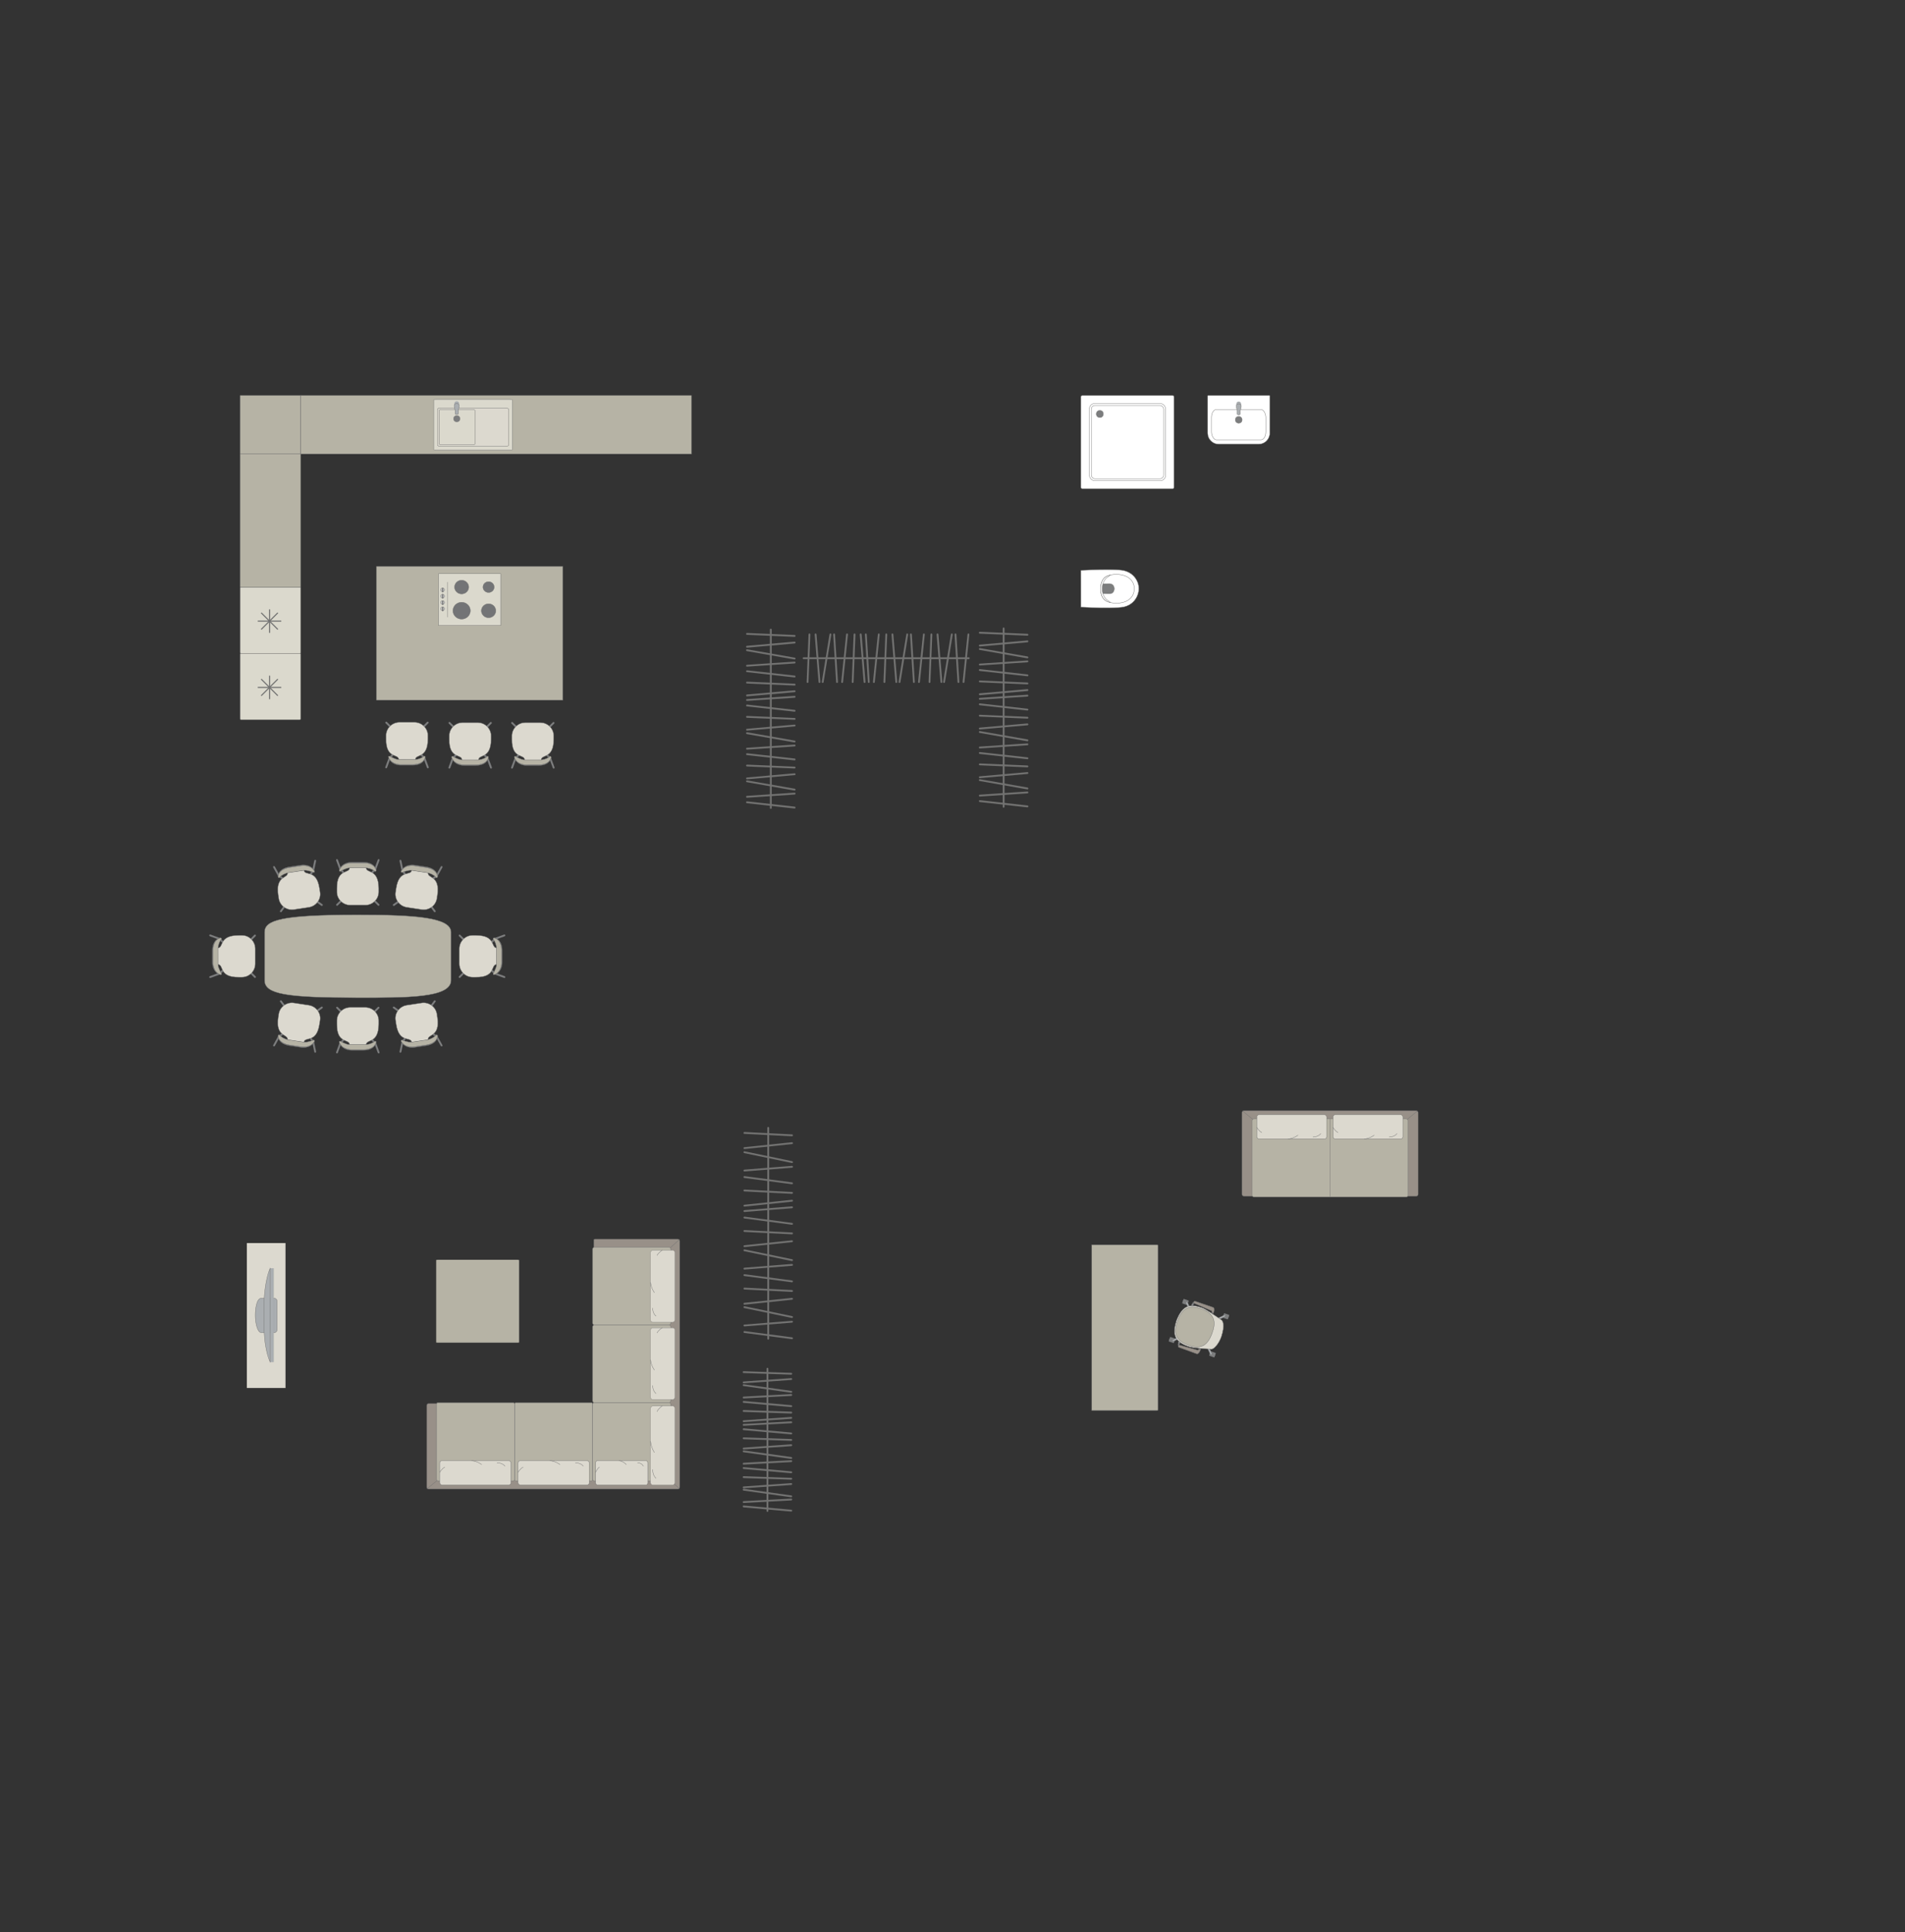 <?xml version="1.0" encoding="UTF-8"?>
<!DOCTYPE svg PUBLIC "-//W3C//DTD SVG 1.1//EN" "http://www.w3.org/Graphics/SVG/1.1/DTD/svg11.dtd">
<!-- Creator: CorelDRAW -->
<svg xmlns="http://www.w3.org/2000/svg" xml:space="preserve" width="183.895mm" height="186.486mm" version="1.1" style="shape-rendering:geometricPrecision; text-rendering:geometricPrecision; image-rendering:optimizeQuality; fill-rule:evenodd; clip-rule:evenodd"
viewBox="0 0 15837.88 16061.04"
 xmlns:xlink="http://www.w3.org/1999/xlink"
 xmlns:xodm="http://www.corel.com/coreldraw/odm/2003">
 <rect x="0" y="0" width="15837.88" height="16061.04" fill="#333333" stroke="none"/>
 <defs>
  <style type="text/css">
   <![CDATA[
    .str4 {stroke:#727271;stroke-width:9.11;stroke-miterlimit:22.926}
    .str2 {stroke:#727271;stroke-width:3.03;stroke-miterlimit:22.926}
    .str0 {stroke:#727271;stroke-width:3.03;stroke-linejoin:round;stroke-miterlimit:22.926}
    .str3 {stroke:#727271;stroke-width:3.03;stroke-linecap:round;stroke-miterlimit:22.926}
    .str1 {stroke:#727271;stroke-width:3.03;stroke-linecap:round;stroke-linejoin:round;stroke-miterlimit:22.926}
    .str5 {stroke:#727271;stroke-width:15.18;stroke-linecap:round;stroke-linejoin:round;stroke-miterlimit:22.926}
    .fil4 {fill:none}
    .fil2 {fill:#DCD9CF}
    .fil9 {fill:#C8C8C8}
    .fil0 {fill:#B6B3A5}
    .fil5 {fill:#AAAEB1}
    .fil3 {fill:#989088}
    .fil1 {fill:#7C7D7E}
    .fil8 {fill:#737476}
    .fil7 {fill:#DBD9CD}
    .fil6 {fill:white}
   ]]>
  </style>
 </defs>
 <g id="мебель">
  <g id="_2666020717152">
   <path class="fil0 str0" d="M2972.38 7604.31l0 0c480.73,0 777.55,21.42 777.55,144.63l0 399.74c0,148.06 -368.79,144.63 -774.29,144.63l0 0c-592.46,0 -775.95,-28.09 -775.95,-144.63l0 -399.74c0,-101.39 139.99,-144.63 772.69,-144.63z"/>
   <g>
    <rect class="fil1 str1" transform="matrix(-0.101 -0.1 -0.101 0.1 2858.68 7476.24)" width="106.34" height="558.28" rx="53.17" ry="53.17"/>
    <rect class="fil1 str1" transform="matrix(0.101 -0.1 0.101 0.1 3090.55 7476.24)" width="106.34" height="558.28" rx="53.17" ry="53.17"/>
    <rect class="fil1 str1" transform="matrix(-0.101 -0.1 -0.101 0.1 3126.79 7230.68)" width="106.34" height="558.28" rx="53.17" ry="53.17"/>
    <rect class="fil1 str1" transform="matrix(0.101 -0.1 0.101 0.1 2822 7230.68)" width="106.34" height="558.28" rx="53.17" ry="53.17"/>
    <rect class="fil1 str1" transform="matrix(-0.134 -0.048 -0.061 0.166 3157.77 7144.25)" width="106.34" height="558.28" rx="53.17" ry="53.17"/>
    <rect class="fil1 str1" transform="matrix(0.134 -0.048 0.061 0.166 2791.84 7144.25)" width="106.34" height="558.28" rx="53.17" ry="53.17"/>
    <path class="fil2 str1" d="M2906.26 7212.03l138.17 -0.15c-1.74,51.77 102.69,4.32 103.92,171.92l0 30.01c0,60.44 -50.08,109.89 -111.29,109.89l-124.85 0c-61.22,0 -111.3,-49.44 -111.3,-109.89l0 -27.34c-2.46,-171.46 106.79,-120.32 105.35,-174.44z"/>
    <path class="fil1 str1" d="M2832.12 7241.38c0,0 45.62,-29.61 74.14,-29.65 28.52,-0.03 138.17,-0.16 138.17,-0.16 0,0 45.9,4.99 70.44,29.38 8.15,5.62 13.21,-2.62 10.89,-10.75 0,0 -9.45,-62.92 -105.55,-62.92 -96.11,0 -93.02,0 -93.02,0 0,0 -75.98,-5.04 -103.5,59.42 -8.55,21.26 8.42,14.69 8.42,14.69z"/>
    <path class="fil0 str1" d="M2832.12 7241.48c0,0 45.62,-27.38 74.14,-27.41 28.52,-0.03 138.17,-0.16 138.17,-0.16 0,0 45.9,4.61 70.44,27.16 8.15,5.2 13.21,-2.42 10.89,-9.94 0,0 -9.45,-58.19 -105.55,-58.19 -96.11,0 -93.02,0 -93.02,0 0,0 -75.98,-4.66 -103.5,54.95 -8.55,19.65 8.42,13.58 8.42,13.58z"/>
   </g>
   <rect class="fil1 str1" transform="matrix(-0.085 -0.114 -0.115 0.083 3336.34 7486.96)" width="106.34" height="558.28" rx="53.17" ry="53.17"/>
   <rect class="fil1 str1" transform="matrix(0.115 -0.083 0.085 0.114 3565.59 7521.76)" width="106.34" height="558.28" rx="53.17" ry="53.17"/>
   <rect class="fil1 str1" transform="matrix(-0.085 -0.114 -0.115 0.083 3638.27 7284.43)" width="106.34" height="558.28" rx="53.17" ry="53.17"/>
   <rect class="fil1 str1" transform="matrix(0.115 -0.083 0.085 0.114 3336.93 7238.69)" width="106.34" height="558.28" rx="53.17" ry="53.17"/>
   <rect class="fil1 str1" transform="matrix(-0.125 -0.068 -0.086 0.155 3681.87 7203.63)" width="106.34" height="558.28" rx="53.17" ry="53.17"/>
   <rect class="fil1 str1" transform="matrix(0.14 -0.028 0.036 0.174 3320.08 7148.71)" width="106.34" height="558.28" rx="53.17" ry="53.17"/>
   <path class="fil2 str1" d="M3423.04 7232.88l136.62 20.59c-9.48,50.93 100.87,19.69 76.94,185.57l-4.5 29.67c-9.07,59.75 -66.01,101.12 -126.53,91.93l-123.43 -18.73c-60.52,-9.19 -102.62,-65.59 -93.54,-125.35l4.1 -27.04c23.3,-169.88 123.64,-102.93 130.34,-156.64z"/>
   <path class="fil1 str1" d="M3345.32 7250.77c0,0 49.56,-22.43 77.76,-18.18 28.21,4.25 136.63,20.57 136.63,20.57 0,0 44.63,11.82 65.23,39.62 7.21,6.79 13.45,-0.6 12.38,-8.98 0,0 0.1,-63.63 -94.91,-78.05 -95.01,-14.43 -91.96,-13.96 -91.96,-13.96 0,0 -74.36,-16.39 -111.24,43.21 -11.64,19.73 6.11,15.79 6.11,15.79z"/>
   <path class="fil0 str1" d="M3345.31 7250.88c0,0 49.21,-20.22 77.42,-15.98 28.21,4.25 136.63,20.58 136.63,20.58 0,0 44.69,11.45 65.57,37.43 7.27,6.37 13.42,-0.4 12.25,-8.19 0,0 -0.6,-58.94 -95.62,-73.36 -95.01,-14.43 -91.96,-13.96 -91.96,-13.96 0,0 -74.42,-16.02 -110.57,38.78 -11.41,18.15 6.29,14.69 6.29,14.69z"/>
   <rect class="fil1 str1" transform="matrix(0.085 -0.114 0.115 0.083 2613.28 7486.96)" width="106.34" height="558.28" rx="53.17" ry="53.17"/>
   <rect class="fil1 str1" transform="matrix(-0.115 -0.083 -0.085 0.114 2384.03 7521.76)" width="106.34" height="558.28" rx="53.17" ry="53.17"/>
   <rect class="fil1 str1" transform="matrix(0.085 -0.114 0.115 0.083 2311.35 7284.43)" width="106.34" height="558.28" rx="53.17" ry="53.17"/>
   <rect class="fil1 str1" transform="matrix(-0.115 -0.083 -0.085 0.114 2612.68 7238.69)" width="106.34" height="558.28" rx="53.17" ry="53.17"/>
   <rect class="fil1 str1" transform="matrix(0.125 -0.068 0.086 0.155 2267.74 7203.63)" width="106.34" height="558.28" rx="53.17" ry="53.17"/>
   <rect class="fil1 str1" transform="matrix(-0.14 -0.028 -0.036 0.174 2629.53 7148.71)" width="106.34" height="558.28" rx="53.17" ry="53.17"/>
   <path class="fil2 str1" d="M2526.57 7232.88l-136.62 20.59c9.48,50.93 -100.87,19.69 -76.94,185.57l4.5 29.67c9.07,59.75 66.01,101.12 126.53,91.93l123.43 -18.73c60.52,-9.19 102.62,-65.59 93.54,-125.35l-4.1 -27.04c-23.3,-169.88 -123.64,-102.93 -130.34,-156.64z"/>
   <path class="fil1 str1" d="M2604.29 7250.77c0,0 -49.56,-22.43 -77.76,-18.18 -28.21,4.25 -136.63,20.57 -136.63,20.57 0,0 -44.63,11.82 -65.23,39.62 -7.21,6.79 -13.45,-0.6 -12.38,-8.98 0,0 -0.1,-63.63 94.91,-78.05 95.01,-14.43 91.96,-13.96 91.96,-13.96 0,0 74.36,-16.39 111.24,43.21 11.64,19.73 -6.11,15.79 -6.11,15.79z"/>
   <path class="fil0 str1" d="M2604.3 7250.88c0,0 -49.21,-20.22 -77.42,-15.98 -28.21,4.25 -136.63,20.58 -136.63,20.58 0,0 -44.69,11.45 -65.57,37.43 -7.27,6.37 -13.42,-0.4 -12.25,-8.19 0,0 0.6,-58.94 95.62,-73.36 95.01,-14.43 91.96,-13.96 91.96,-13.96 0,0 74.42,-16.02 110.57,38.78 11.41,18.15 -6.29,14.69 -6.29,14.69z"/>
   <g>
    <rect class="fil1 str1" transform="matrix(-0.101 0.1 -0.101 -0.1 2858.68 8421.4)" width="106.34" height="558.28" rx="53.17" ry="53.17"/>
    <rect class="fil1 str1" transform="matrix(0.101 0.1 0.101 -0.1 3090.55 8421.4)" width="106.34" height="558.28" rx="53.17" ry="53.17"/>
    <rect class="fil1 str1" transform="matrix(-0.101 0.1 -0.101 -0.1 3126.79 8666.95)" width="106.34" height="558.28" rx="53.17" ry="53.17"/>
    <rect class="fil1 str1" transform="matrix(0.101 0.1 0.101 -0.1 2822 8666.95)" width="106.34" height="558.28" rx="53.17" ry="53.17"/>
    <rect class="fil1 str1" transform="matrix(-0.134 0.048 -0.061 -0.166 3157.77 8753.38)" width="106.34" height="558.28" rx="53.17" ry="53.17"/>
    <rect class="fil1 str1" transform="matrix(0.134 0.048 0.061 -0.166 2791.84 8753.38)" width="106.34" height="558.28" rx="53.17" ry="53.17"/>
    <path class="fil2 str1" d="M2906.26 8685.61l138.17 0.15c-1.74,-51.77 102.69,-4.32 103.92,-171.92l0 -30.01c0,-60.44 -50.08,-109.89 -111.29,-109.89l-124.85 0c-61.22,0 -111.3,49.44 -111.3,109.89l0 27.34c-2.46,171.46 106.79,120.32 105.35,174.44z"/>
    <path class="fil1 str1" d="M2832.12 8656.25c0,0 45.62,29.61 74.14,29.65 28.52,0.03 138.17,0.16 138.17,0.16 0,0 45.9,-4.99 70.44,-29.38 8.15,-5.62 13.21,2.62 10.89,10.75 0,0 -9.45,62.92 -105.55,62.92 -96.11,0 -93.02,0 -93.02,0 0,0 -75.98,5.04 -103.5,-59.42 -8.55,-21.26 8.42,-14.69 8.42,-14.69z"/>
    <path class="fil0 str1" d="M2832.12 8656.15c0,0 45.62,27.38 74.14,27.41 28.52,0.03 138.17,0.16 138.17,0.16 0,0 45.9,-4.61 70.44,-27.16 8.15,-5.2 13.21,2.42 10.89,9.94 0,0 -9.45,58.19 -105.55,58.19 -96.11,0 -93.02,0 -93.02,0 0,0 -75.98,4.66 -103.5,-54.95 -8.55,-19.65 8.42,-13.58 8.42,-13.58z"/>
    <rect class="fil1 str1" transform="matrix(-0.085 0.114 -0.115 -0.083 3336.34 8410.67)" width="106.34" height="558.28" rx="53.17" ry="53.17"/>
    <rect class="fil1 str1" transform="matrix(0.115 0.083 0.085 -0.114 3565.59 8375.87)" width="106.34" height="558.28" rx="53.17" ry="53.17"/>
    <rect class="fil1 str1" transform="matrix(-0.085 0.114 -0.115 -0.083 3638.27 8613.2)" width="106.34" height="558.28" rx="53.17" ry="53.17"/>
    <rect class="fil1 str1" transform="matrix(0.115 0.083 0.085 -0.114 3336.93 8658.94)" width="106.34" height="558.28" rx="53.17" ry="53.17"/>
    <rect class="fil1 str1" transform="matrix(-0.125 0.068 -0.086 -0.155 3681.87 8694)" width="106.34" height="558.28" rx="53.17" ry="53.17"/>
    <rect class="fil1 str1" transform="matrix(0.14 0.028 0.036 -0.174 3320.08 8748.92)" width="106.34" height="558.28" rx="53.17" ry="53.17"/>
    <path class="fil2 str1" d="M3423.04 8664.75l136.62 -20.59c-9.48,-50.93 100.87,-19.69 76.94,-185.57l-4.5 -29.67c-9.07,-59.75 -66.01,-101.12 -126.53,-91.93l-123.43 18.73c-60.52,9.19 -102.62,65.59 -93.54,125.35l4.1 27.04c23.3,169.88 123.64,102.93 130.34,156.64z"/>
    <path class="fil1 str1" d="M3345.32 8646.86c0,0 49.56,22.43 77.76,18.18 28.21,-4.25 136.63,-20.57 136.63,-20.57 0,0 44.63,-11.82 65.23,-39.62 7.21,-6.79 13.45,0.6 12.38,8.98 0,0 0.1,63.63 -94.91,78.05 -95.01,14.43 -91.96,13.96 -91.96,13.96 0,0 -74.36,16.39 -111.24,-43.21 -11.64,-19.73 6.11,-15.79 6.11,-15.79z"/>
    <path class="fil0 str1" d="M3345.31 8646.76c0,0 49.21,20.22 77.42,15.98 28.21,-4.25 136.63,-20.58 136.63,-20.58 0,0 44.69,-11.45 65.57,-37.43 7.27,-6.37 13.42,0.4 12.25,8.19 0,0 -0.6,58.94 -95.62,73.36 -95.01,14.43 -91.96,13.96 -91.96,13.96 0,0 -74.42,16.02 -110.57,-38.78 -11.41,-18.15 6.29,-14.69 6.29,-14.69z"/>
    <rect class="fil1 str1" transform="matrix(0.085 0.114 0.115 -0.083 2613.28 8410.67)" width="106.34" height="558.28" rx="53.17" ry="53.17"/>
    <rect class="fil1 str1" transform="matrix(-0.115 0.083 -0.085 -0.114 2384.03 8375.87)" width="106.34" height="558.28" rx="53.17" ry="53.17"/>
    <rect class="fil1 str1" transform="matrix(0.085 0.114 0.115 -0.083 2311.35 8613.2)" width="106.34" height="558.28" rx="53.17" ry="53.17"/>
    <rect class="fil1 str1" transform="matrix(-0.115 0.083 -0.085 -0.114 2612.68 8658.94)" width="106.34" height="558.28" rx="53.17" ry="53.17"/>
    <rect class="fil1 str1" transform="matrix(0.125 0.068 0.086 -0.155 2267.74 8694)" width="106.34" height="558.28" rx="53.17" ry="53.17"/>
    <rect class="fil1 str1" transform="matrix(-0.14 0.028 -0.036 -0.174 2629.53 8748.92)" width="106.34" height="558.28" rx="53.17" ry="53.17"/>
    <path class="fil2 str1" d="M2526.57 8664.75l-136.62 -20.59c9.48,-50.93 -100.87,-19.69 -76.94,-185.57l4.5 -29.67c9.07,-59.75 66.01,-101.12 126.53,-91.93l123.43 18.73c60.52,9.19 102.62,65.59 93.54,125.35l-4.1 27.04c-23.3,169.88 -123.64,102.93 -130.34,156.64z"/>
    <path class="fil1 str1" d="M2604.29 8646.86c0,0 -49.56,22.43 -77.76,18.18 -28.21,-4.25 -136.63,-20.57 -136.63,-20.57 0,0 -44.63,-11.82 -65.23,-39.62 -7.21,-6.79 -13.45,0.6 -12.38,8.98 0,0 -0.1,63.63 94.91,78.05 95.01,14.43 91.96,13.96 91.96,13.96 0,0 74.36,16.39 111.24,-43.21 11.64,-19.73 -6.11,-15.79 -6.11,-15.79z"/>
    <path class="fil0 str1" d="M2604.3 8646.76c0,0 -49.21,20.22 -77.42,15.98 -28.21,-4.25 -136.63,-20.58 -136.63,-20.58 0,0 -44.69,-11.45 -65.57,-37.43 -7.27,-6.37 -13.42,0.4 -12.25,8.19 0,0 0.6,58.94 95.62,73.36 95.01,14.43 91.96,13.96 91.96,13.96 0,0 74.42,16.02 110.57,-38.78 11.41,-18.15 -6.29,-14.69 -6.29,-14.69z"/>
   </g>
  </g>
  <g id="_2666020734624">
   <rect class="fil1 str1" transform="matrix(0.1 0.101 -0.1 0.101 3866.33 8064.78)" width="106.34" height="558.28" rx="53.17" ry="53.17"/>
   <rect class="fil1 str1" transform="matrix(0.1 -0.101 -0.1 -0.101 3866.33 7832.9)" width="106.34" height="558.28" rx="53.17" ry="53.17"/>
   <rect class="fil1 str1" transform="matrix(0.1 0.101 -0.1 0.101 4111.88 7796.66)" width="106.34" height="558.28" rx="53.17" ry="53.17"/>
   <rect class="fil1 str1" transform="matrix(0.1 -0.101 -0.1 -0.101 4111.88 8101.45)" width="106.34" height="558.28" rx="53.17" ry="53.17"/>
   <rect class="fil1 str1" transform="matrix(0.048 0.134 -0.166 0.061 4198.31 7765.68)" width="106.34" height="558.28" rx="53.17" ry="53.17"/>
   <rect class="fil1 str1" transform="matrix(0.048 -0.134 -0.166 -0.061 4198.31 8131.62)" width="106.34" height="558.28" rx="53.17" ry="53.17"/>
   <path class="fil2 str1" d="M4130.54 8017.19l0.15 -138.17c-51.77,1.74 -4.32,-102.69 -171.92,-103.92l-30.01 0c-60.44,0 -109.89,50.08 -109.89,111.29l0 124.85c0,61.22 49.44,111.3 109.89,111.3l27.34 0c171.46,2.46 120.32,-106.79 174.44,-105.35z"/>
   <path class="fil1 str1" d="M4101.19 8091.34c0,0 29.61,-45.62 29.65,-74.14 0.03,-28.52 0.16,-138.17 0.16,-138.17 0,0 -4.99,-45.9 -29.38,-70.44 -5.62,-8.15 2.62,-13.21 10.75,-10.89 0,0 62.92,9.45 62.92,105.55 0,96.11 0,93.02 0,93.02 0,0 5.04,75.98 -59.42,103.5 -21.26,8.55 -14.69,-8.42 -14.69,-8.42z"/>
   <path class="fil0 str1" d="M4101.08 8091.34c0,0 27.38,-45.62 27.41,-74.14 0.03,-28.52 0.16,-138.17 0.16,-138.17 0,0 -4.61,-45.9 -27.16,-70.44 -5.2,-8.15 2.42,-13.21 9.94,-10.89 0,0 58.19,9.45 58.19,105.55 0,96.11 0,93.02 0,93.02 0,0 4.66,75.98 -54.95,103.5 -19.65,8.55 -13.58,-8.42 -13.58,-8.42z"/>
  </g>
  <g id="_2666020740480">
   <rect class="fil1 str1" transform="matrix(-0.1 0.101 0.1 0.101 2074.68 8064.78)" width="106.34" height="558.28" rx="53.17" ry="53.17"/>
   <rect class="fil1 str1" transform="matrix(-0.1 -0.101 0.1 -0.101 2074.68 7832.9)" width="106.34" height="558.28" rx="53.17" ry="53.17"/>
   <rect class="fil1 str1" transform="matrix(-0.1 0.101 0.1 0.101 1829.12 7796.66)" width="106.34" height="558.28" rx="53.17" ry="53.17"/>
   <rect class="fil1 str1" transform="matrix(-0.1 -0.101 0.1 -0.101 1829.12 8101.45)" width="106.34" height="558.28" rx="53.17" ry="53.17"/>
   <rect class="fil1 str1" transform="matrix(-0.048 0.134 0.166 0.061 1742.69 7765.68)" width="106.34" height="558.28" rx="53.17" ry="53.17"/>
   <rect class="fil1 str1" transform="matrix(-0.048 -0.134 0.166 -0.061 1742.69 8131.62)" width="106.34" height="558.28" rx="53.17" ry="53.17"/>
   <path class="fil2 str1" d="M1810.46 8017.19l-0.15 -138.17c51.77,1.74 4.32,-102.69 171.92,-103.92l30.01 0c60.44,0 109.89,50.08 109.89,111.29l0 124.85c0,61.22 -49.44,111.3 -109.89,111.3l-27.34 0c-171.46,2.46 -120.32,-106.79 -174.44,-105.35z"/>
   <path class="fil1 str1" d="M1839.82 8091.34c0,0 -29.61,-45.62 -29.65,-74.14 -0.03,-28.52 -0.16,-138.17 -0.16,-138.17 0,0 4.99,-45.9 29.38,-70.44 5.62,-8.15 -2.62,-13.21 -10.75,-10.89 0,0 -62.92,9.45 -62.92,105.55 0,96.11 0,93.02 0,93.02 0,0 -5.04,75.98 59.42,103.5 21.26,8.55 14.69,-8.42 14.69,-8.42z"/>
   <path class="fil0 str1" d="M1839.92 8091.34c0,0 -27.38,-45.62 -27.41,-74.14 -0.03,-28.52 -0.16,-138.17 -0.16,-138.17 0,0 4.61,-45.9 27.16,-70.44 5.2,-8.15 -2.42,-13.21 -9.94,-10.89 0,0 -58.19,9.45 -58.19,105.55 0,96.11 0,93.02 0,93.02 0,0 -4.66,75.98 54.95,103.5 19.65,8.55 13.58,-8.42 13.58,-8.42z"/>
  </g>
  <g id="_2666020741344">
   <path class="fil3 str2" d="M3563.05 12377.7l2072.89 0c8.22,0 14.94,-6.82 14.94,-14.94l0 -2047.13c0,-9.01 -5.9,-14.94 -14.94,-14.94l-691.31 0c-5.21,0.26 -7.94,5.14 -7.99,9.31l0.11 1359.23 -1373.69 -1.72c-8.15,0 -14.94,6.72 -14.94,14.94l0 680.31c0,8.22 6.72,14.94 14.94,14.94z"/>
   <rect class="fil0 str2" x="4278.36" y="11659.43" width="648.9" height="650.59" rx="8.94" ry="14.62"/>
   <line class="fil4 str2" x1="3551.38" y1="12374.27" x2="3634.83" y2= "12306.33" />
   <line class="fil4 str2" x1="5647.29" y1="12372.42" x2="5570.15" y2= "12306.3" />
   <g>
    <rect class="fil2 str3" x="4306.81" y="12141.33" width="592.71" height="203" rx="20.53" ry="18.76"/>
    <path class="fil4 str3" d="M4655.4 12173.57c0,0 -30.71,-25.5 -83.46,-32.24"/>
    <path class="fil4 str3" d="M4306.82 12238.87c0,0 18.29,-31.56 42.4,-43.37"/>
    <path class="fil4 str3" d="M4783.32 12158.54c0,0 45.96,0.51 65.56,28.48"/>
   </g>
   <path class="fil0 str2" d="M4941.83 11659.42l619.73 0c7.98,0 14.5,-6.52 14.5,-14.5l0 -616.92c0,-7.98 -6.52,-14.5 -14.5,-14.5l-619.9 0c-7.98,0 -14.5,6.52 -14.5,14.5l0 616.75c0,8.08 6.6,14.68 14.68,14.68z"/>
   <line class="fil4 str2" x1="5572.58" y1="10371.84" x2="5647.27" y2= "10305.24" />
   <path class="fil0 str2" d="M4941.65 11013.5l619.91 0c7.98,0 14.5,-6.52 14.5,-14.5l0 -616.92c0,-7.98 -6.52,-14.5 -14.5,-14.5l-619.9 0c-7.98,0 -14.5,6.52 -14.5,14.5l0 616.93c0,7.98 6.52,14.49 14.49,14.49z"/>
   <g>
    <rect class="fil2 str3" transform="matrix(-1.78927E-14 0.696 -0.63 -1.71718E-14 5611.52 10392.6)" width="860.12" height="322.43" rx="29.8" ry="29.8"/>
    <path class="fil4 str3" d="M5440.76 10744.57c0,0 -25.5,-31.01 -32.24,-84.27"/>
    <path class="fil4 str3" d="M5506.06 10392.62c0,0 -31.56,18.47 -43.37,42.8"/>
    <path class="fil4 str3" d="M5425.74 10873.72c0,0 0.51,46.4 28.48,66.19"/>
   </g>
   <rect class="fil0 str2" x="4927.27" y="11659.43" width="648.9" height="650.59" rx="8.94" ry="14.62"/>
   <g>
    <rect class="fil2 str3" transform="matrix(-1.78927E-14 0.694 -0.63 -1.71345E-14 5611.52 11037)" width="860.12" height="322.43" rx="29.8" ry="29.8"/>
    <path class="fil4 str3" d="M5440.76 11388.21c0,0 -25.5,-30.94 -32.24,-84.08"/>
    <path class="fil4 str3" d="M5506.06 11037.03c0,0 -31.56,18.43 -43.37,42.71"/>
    <path class="fil4 str3" d="M5425.74 11517.08c0,0 0.51,46.29 28.48,66.04"/>
   </g>
   <g>
    <rect class="fil2 str3" transform="matrix(-1.78927E-14 0.765 -0.63 -1.88733E-14 5611.52 11686.6)" width="860.12" height="322.43" rx="29.8" ry="29.8"/>
    <path class="fil4 str3" d="M5440.76 12073.41c0,0 -25.5,-34.08 -32.24,-92.62"/>
    <path class="fil4 str3" d="M5506.06 11686.59c0,0 -31.56,20.31 -43.37,47.05"/>
    <path class="fil4 str3" d="M5425.74 12215.36c0,0 0.51,50.99 28.48,72.74"/>
   </g>
   <g>
    <rect class="fil2 str3" x="4951.96" y="12141.33" width="433.78" height="203" rx="15.03" ry="18.76"/>
    <path class="fil4 str3" d="M5207.07 12173.57c0,0 -22.48,-25.5 -61.09,-32.24"/>
    <path class="fil4 str3" d="M4951.96 12238.87c0,0 13.39,-31.56 31.03,-43.37"/>
    <path class="fil4 str3" d="M5300.69 12158.54c0,0 33.63,0.51 47.97,28.48"/>
   </g>
   <rect class="fil0 str2" x="3629.46" y="11659.43" width="648.9" height="650.59" rx="8.94" ry="14.62"/>
   <g>
    <rect class="fil2 str3" x="3655.58" y="12141.33" width="592.71" height="203" rx="20.53" ry="18.76"/>
    <path class="fil4 str3" d="M4004.16 12173.57c0,0 -30.71,-25.5 -83.46,-32.24"/>
    <path class="fil4 str3" d="M3655.58 12238.87c0,0 18.29,-31.56 42.4,-43.37"/>
    <path class="fil4 str3" d="M4132.08 12158.54c0,0 45.96,0.51 65.56,28.48"/>
   </g>
  </g>
  <rect class="fil0 str0" transform="matrix(1.1491E-15 -0.135 -0.54 -4.44884E-14 4315.3 11161)" width="5104.3" height="1276.08" rx="21.65" ry="21.65"/>
  <g id="_2666020754736">
   <rect class="fil2 str2" transform="matrix(-6.2562E-15 -0.236 0.252 -6.6673E-15 2052.37 11537.4)" width="5104.3" height="1276.08"/>
   <g>
    <path class="fil5 str2" d="M2122.34 10934.98l0 0c0,-58.26 12.44,-143.15 49.55,-143.15l107.39 0c13.4,0 24.37,10.97 24.37,24.37l0 236.75c0,13.4 -10.96,24.37 -24.37,24.37l-106.05 0c-33.72,0 -50.88,-85.33 -50.88,-142.35z"/>
    <rect class="fil5 str2" transform="matrix(-3.7352E-15 -0.141 0.152 -4.02768E-15 2245.81 11322)" width="5525.88" height="193.69"/>
    <path class="fil5 str2" d="M2196.79 11075.45l0 -284.42c0,0 7.78,-155.59 49.01,-248.39l0 779.33c0,0 -43.12,-89.85 -49.01,-246.52z"/>
   </g>
  </g>
  <path class="fil0 str2" d="M9619.38 10347.08l-542.53 0 0 1377.99 542.53 0c4.76,0 8.65,-3.88 8.65,-8.65l0 -1360.7c0,-4.76 -3.88,-8.65 -8.65,-8.65z"/>
  <g id="_2666020758672">
   <rect class="fil1 str0" transform="matrix(0.02 -0.057 -0.057 -0.02 9758.47 11165)" width="653.23" height="748.18" rx="32.31" ry="32.31"/>
   <rect class="fil1 str0" transform="matrix(0.02 -0.057 -0.057 -0.02 9870.24 10848.8)" width="653.23" height="748.18" rx="32.31" ry="32.31"/>
   <rect class="fil1 str0" transform="matrix(0.02 -0.057 -0.057 -0.02 10095.4 11284.1)" width="653.23" height="748.18" rx="32.31" ry="32.31"/>
   <rect class="fil1 str0" transform="matrix(0.02 -0.057 -0.057 -0.02 10207.2 10967.9)" width="653.23" height="748.18" rx="32.31" ry="32.31"/>
   <rect class="fil1 str0" transform="matrix(0.017 -0.048 -0.049 -0.017 9762.59 11153.3)" width="292.44" height="873.51"/>
   <rect class="fil1 str0" transform="matrix(0.017 -0.048 -0.049 -0.017 9874.36 10837.1)" width="292.44" height="873.51"/>
   <rect class="fil1 str0" transform="matrix(0.017 -0.048 -0.049 -0.017 10211.3 10956.2)" width="292.44" height="873.51"/>
   <rect class="fil1 str0" transform="matrix(0.017 -0.048 -0.049 -0.017 10099.5 11272.4)" width="292.44" height="873.51"/>
   <path class="fil5 str2" d="M10072.03 11260.47l0 0c3.46,-1.64 4.65,-6.36 2.72,-10.48l-24.24 -51.7c-1.94,-4.13 -6.78,-5.95 -10.24,-4.3l0 0c-3.45,1.65 -5.07,6.55 -3.07,10.65l24.97 51.36c2,4.1 6.41,6.12 9.87,4.47z"/>
   <path class="fil5 str2" d="M10186.82 10935.73l0 0c1.65,3.46 -0.38,7.87 -4.47,9.86l-51.36 24.98c-4.1,2 -9.01,0.37 -10.66,-3.09l0 0c-1.65,-3.45 0.17,-8.29 4.31,-10.22l51.7 -24.25c4.13,-1.94 8.83,-0.74 10.48,2.72z"/>
   <path class="fil5 str2" d="M9862.63 10821.12l0 0c-3.46,1.65 -4.66,6.36 -2.72,10.49l24.24 51.7c1.93,4.13 6.77,5.95 10.23,4.3l0 0c3.46,-1.65 5.07,-6.55 3.08,-10.65l-24.98 -51.36c-1.99,-4.1 -6.4,-6.13 -9.86,-4.48z"/>
   <path class="fil5 str2" d="M9747.74 11146.14l0 0c-1.65,-3.46 0.37,-7.87 4.47,-9.86l51.35 -24.98c4.1,-2 9.01,-0.37 10.66,3.09l0 0c1.65,3.46 -0.17,8.29 -4.3,10.22l-51.7 24.25c-4.13,1.94 -8.84,0.74 -10.48,-2.72z"/>
   <path class="fil2 str2" d="M10155.04 11108.83l0 0c29.66,-92.2 12.52,-129.2 -0.59,-137.21 -41.88,-28.73 -119.55,-83.45 -156.1,-98.65 -109.55,-40.69 -168.86,-19.76 -217.15,103.71l0 0c-27.23,90.86 -37.36,172.4 103.72,217.15 31.8,10.67 123.6,18.13 186.49,20.99 24.65,0.95 65.72,-51.88 83.63,-105.98z"/>
   <path class="fil0 str2" d="M10078.3 11078.87l0 0c23.35,-66.06 39.5,-153.33 -90.82,-199.4l0 0c-94.28,-33.33 -156.3,-14.17 -196.77,100.3l0 0c-35.32,99.92 -18.68,163.55 89.92,201.94l0 0c91.24,32.25 154.98,17.91 197.66,-102.85z"/>
   <path class="fil3 str2" d="M9966.67 11213.23l14.76 5.22c0,0 -13.66,41.57 -32.55,34.9 -18.89,-6.67 -149.85,-54.68 -149.85,-54.68 -8.03,-3.04 -2.89,-20.27 6.29,-17.8l150.51 41.61c2.45,0.71 8.53,-1.02 10.83,-9.24z"/>
   <path class="fil1 str0" d="M9805.33 11180.86c0,0 -0.42,-10.77 5.69,-22.61l-9.54 -7.87c0,0 -11.86,20.66 -5.68,37.12l9.53 -6.64z"/>
   <path class="fil5 str2" d="M9807.98 11165.45c0,0 -6.97,-5.28 -11.68,-2.62 1.32,-4.46 3.15,-8.61 5.16,-12.42l9.56 7.85 -3.04 7.19z"/>
   <polygon class="fil1 str0" points="9971.69,11207.77 9969.42,11214.2 9979.64,11217.82 9982.85,11208.74 "/>
   <path class="fil3 str2" d="M10073.93 10909.69l14.76 5.21c0,0 15.51,-40.92 -3.38,-47.59 -18.89,-6.67 -150.93,-51.65 -150.93,-51.65 -8.15,-2.67 -14.98,13.95 -6.3,17.8l143.22 62.22c2.35,0.98 6,6.16 2.62,14z"/>
   <path class="fil1 str0" d="M9928.09 10833.46c0,0 -6.98,7.72 -9.66,20.76l-12.39 0.01c0,0 3.67,-23.01 18.82,-31.93l3.24 11.15z"/>
   <path class="fil5 str2" d="M9920.47 10847.12c0,0 -8.74,-0.28 -10.73,-5.31 -1.78,4.31 -2.87,8.16 -3.69,12.38l12.38 0.03 2.04 -7.11z"/>
   <polygon class="fil1 str0" points="10074.41,10917.09 10076.68,10910.66 10086.9,10914.27 10083.69,10923.35 "/>
  </g>
  <g id="_2666020764048">
   <rect class="fil3 str2" x="10325.86" y="9232.15" width="1464.12" height="711.39" rx="18.31" ry="14.95"/>
   <rect class="fil0 str2" x="10408.91" y="9299.84" width="1297.8" height="650.59" rx="17.89" ry="14.62"/>
   <line class="fil4 str2" x1="11057.81" y1="9299.84" x2="11057.81" y2= "9950.43" />
   <line class="fil4 str2" x1="10331.5" y1="9235.58" x2="10414.96" y2= "9303.52" />
   <line class="fil4 str2" x1="11784.01" y1="9235.6" x2="11700.69" y2= "9303.55" />
   <g>
    <rect class="fil2 str3" x="10448.98" y="9265.53" width="581.09" height="203" rx="20.13" ry="18.76"/>
    <path class="fil4 str3" d="M10790.73 9436.28c0,0 -30.11,25.5 -81.83,32.24"/>
    <path class="fil4 str3" d="M10448.99 9370.98c0,0 17.94,31.56 41.56,43.37"/>
    <path class="fil4 str3" d="M10916.14 9451.31c0,0 45.05,-0.51 64.27,-28.48"/>
   </g>
   <g>
    <rect class="fil2 str3" x="11082.5" y="9265.53" width="581.09" height="203" rx="20.13" ry="18.76"/>
    <path class="fil4 str3" d="M11424.25 9436.28c0,0 -30.12,25.5 -81.84,32.24"/>
    <path class="fil4 str3" d="M11082.5 9370.98c0,0 17.94,31.56 41.56,43.37"/>
    <path class="fil4 str3" d="M11549.66 9451.31c0,0 45.05,-0.51 64.27,-28.48"/>
   </g>
  </g>
  <g id="_2666020699680">
   <path class="fil6 str2" d="M9749.12 3287.37l-750.98 0c-6.63,0 -12.07,5.5 -12.07,12.23l0 750.67c0,6.73 5.43,12.22 12.07,12.22l750.98 0c6.65,0 12.07,-5.49 12.07,-12.22l0 -750.67c0,-6.73 -5.43,-12.23 -12.07,-12.23z"/>
   <rect class="fil6 str2" x="9056.93" y="3354.04" width="633.41" height="641.79" rx="43.91" ry="44.49"/>
   <rect class="fil6 str2" x="9073.03" y="3370.35" width="601.21" height="609.16" rx="29.69" ry="30.08"/>
   <ellipse class="fil1 str2" cx="9143.86" cy="3441.24" rx="29.16" ry="29.54"/>
  </g>
  <g id="_2666020701888">
   <path class="fil6 str2" d="M8986.34 5045.06l-0.53 -300.45c0,-2.59 1.88,-4.14 4.12,-4.23 108.45,-3.92 213.9,-8.89 312.86,-2.81 115.37,4.12 162.07,88.6 164.87,145.58 5.31,57.79 -35.14,163.01 -164.87,166.91 -103.34,7.19 -208.58,0.99 -312.86,-2.8 -1.4,-0.13 -3.57,-0.22 -3.59,-2.21z"/>
   <path class="fil6 str2" d="M9197.06 4995.97c-63.75,-34.44 -63.75,-167.59 0,-204.3 63.96,-32.39 226.82,-28.89 233.39,98.06 0,136.96 -170.88,140.74 -233.39,106.23z"/>
   <path class="fil1 str2" d="M9163.73 4893.83l0 -33.51c0.02,-4.7 3.88,-7.36 7.58,-7.37 19.78,-0.1 39.57,-0.21 59.35,-0.31 45.38,6.42 42.81,78.26 -0.37,82.42 -19.65,-0.11 -39.32,-0.23 -58.97,-0.34 -3.58,0.13 -7.47,-1.76 -7.57,-5.09l-0.02 -35.79z"/>
   <path class="fil6 str2" d="M9220.52 4998.09l11.21 10.55c-44.11,-8.9 -80.26,-36.55 -82.48,-114.63 3.95,-71.45 30.11,-103.68 81.49,-113.99l-11.62 10.48c-36.78,17.31 -56.05,60.91 -55.4,103.31 -0.71,40.12 16.75,85.6 56.79,104.27z"/>
  </g>
  <g id="_2666020700688">
   <path class="fil6 str2" d="M10464.61 3692.13l-332.57 0c-50.51,0 -91.83,-41.31 -91.83,-91.83l0 -310.01c0,-1.63 1.32,-2.95 2.95,-2.95l510.86 0c1.63,0 2.95,1.32 2.95,2.95l0 309.49c0,50.8 -41.56,92.35 -92.35,92.35z"/>
   <rect class="fil6 str2" x="10072.29" y="3404.05" width="451.48" height="252.05" rx="40.25" ry="64.57"/>
   <ellipse class="fil1 str2" cx="10298.59" cy="3489.74" rx="28.06" ry="27.92"/>
   <g>
    <circle class="fil5 str2" transform="matrix(1.80599E-15 0.08 0.08 -2.48551E-15 10298.6 3357.64)" r="248.76"/>
    <path class="fil5 str2" d="M10285.63 3417.7l0 22.25c0,4.46 4.79,8.1 10.64,8.1l4.62 0c5.86,0 10.64,-3.64 10.64,-8.1l0 -22.35c0,-14.31 24.06,-59.83 -10.64,-59.83l-4.62 0c-32.79,0 -10.64,45.52 -10.64,59.93z"/>
   </g>
  </g>
  <g id="_2666020705488">
   <rect class="fil7 str2" transform="matrix(2.56249E-14 -0.968 1 2.64845E-14 1996.13 5431.11)" width="569.69" height="504.17" rx="7.13" ry="7.13"/>
   <line class="fil4 str4" x1="2143.02" y1="5162.92" x2="2338.61" y2= "5162.92" />
   <line class="fil4 str4" x1="2240.82" y1="5065.12" x2="2240.82" y2= "5260.71" />
   <line class="fil4 str4" x1="2171.65" y1="5232.08" x2="2309.96" y2= "5093.77" />
   <line class="fil4 str4" x1="2171.65" y1="5093.76" x2="2309.96" y2= "5232.07" />
  </g>
  <g id="_2666020704960">
   <rect class="fil7 str2" transform="matrix(2.56249E-14 -0.968 1 2.64845E-14 1996.13 5982.3)" width="569.69" height="504.17" rx="7.13" ry="7.13"/>
   <line class="fil4 str4" x1="2143.02" y1="5714.11" x2="2338.61" y2= "5714.11" />
   <line class="fil4 str4" x1="2240.82" y1="5616.31" x2="2240.82" y2= "5811.91" />
   <line class="fil4 str4" x1="2171.65" y1="5783.27" x2="2309.96" y2= "5644.97" />
   <line class="fil4 str4" x1="2171.65" y1="5644.96" x2="2309.96" y2= "5783.26" />
  </g>
  <polygon class="fil0 str0" points="2500.13,4879.91 2500.13,3774.42 1995.96,3774.42 1995.96,4879.91 "/>
  <polygon class="fil0 str0" points="2500.13,3774.42 2500.13,3287.34 1995.96,3287.34 1995.96,3774.42 "/>
  <polygon class="fil0 str0" points="5748.92,3774.42 5748.92,3287.34 2500.13,3287.34 2500.13,3774.42 "/>
  <polygon class="fil0 str0" points="4679.08,5820.59 4679.08,4707.74 3129.53,4707.74 3129.53,5820.59 "/>
  <g id="_2666020708944">
   <rect class="fil7 str0" x="3645.93" y="4769" width="516.75" height="430.62"/>
   <ellipse class="fil8 str0" cx="4062.02" cy="5076.81" rx="59.78" ry="57.79"/>
   <ellipse class="fil8 str0" cx="4062.02" cy="4880.12" rx="46.43" ry="44.88"/>
   <ellipse class="fil8 str0" cx="3838" cy="4880.12" rx="58.75" ry="56.79"/>
   <ellipse class="fil8 str0" cx="3838" cy="5076.31" rx="72.31" ry="69.9"/>
   <ellipse class="fil9 str0" cx="3679.93" cy="4903.05" rx="15.61" ry="15.09"/>
   <path class="fil8 str2" d="M3682.73 4921.66l-5.62 0c-0.08,0 -0.14,-0.06 -0.14,-0.14l0 -30.91c0,-1.46 1.19,-2.64 2.64,-2.64l0.7 0c1.4,0 2.55,1.15 2.55,2.55l0 31c0,0.08 -0.06,0.14 -0.14,0.14z"/>
   <ellipse class="fil9 str0" cx="3679.93" cy="4955.41" rx="15.61" ry="15.09"/>
   <path class="fil8 str2" d="M3682.73 4974.01l-5.62 0c-0.08,0 -0.14,-0.06 -0.14,-0.14l0 -30.91c0,-1.46 1.19,-2.64 2.64,-2.64l0.7 0c1.4,0 2.55,1.15 2.55,2.55l0 31c0,0.08 -0.06,0.14 -0.14,0.14z"/>
   <ellipse class="fil9 str0" cx="3679.93" cy="5008.2" rx="15.61" ry="15.09"/>
   <path class="fil8 str2" d="M3682.73 5026.81l-5.62 0c-0.08,0 -0.14,-0.06 -0.14,-0.14l0 -30.91c0,-1.46 1.19,-2.64 2.64,-2.64l0.7 0c1.4,0 2.55,1.15 2.55,2.55l0 31c0,0.08 -0.06,0.14 -0.14,0.14z"/>
   <ellipse class="fil9 str0" cx="3679.93" cy="5060.63" rx="15.61" ry="15.09"/>
   <path class="fil8 str2" d="M3682.73 5079.23l-5.62 0c-0.08,0 -0.14,-0.06 -0.14,-0.14l0 -30.91c0,-1.46 1.19,-2.64 2.64,-2.64l0.7 0c1.4,0 2.55,1.15 2.55,2.55l0 31c0,0.08 -0.06,0.14 -0.14,0.14z"/>
   <line class="fil4 str1" x1="3719.65" y1="5129.23" x2="3719.65" y2= "4839.4" />
  </g>
  <g id="_2666020715808">
   <rect class="fil7 str0" x="3605.71" y="3319.88" width="654.55" height="422.01" rx="24.47" ry="1.9"/>
   <rect class="fil2 str0" x="3637.67" y="3391.34" width="590.09" height="319.13" rx="29.09" ry="8.67"/>
   <rect class="fil7 str0" x="3651.25" y="3404.32" width="297.45" height="293.15" rx="14.66" ry="7.97"/>
   <ellipse class="fil1 str2" cx="3797.17" cy="3355.31" rx="14.29" ry="14.09"/>
   <ellipse class="fil1 str2" cx="3797.67" cy="3480.59" rx="26.21" ry="25.83"/>
   <g>
    <circle class="fil5 str2" transform="matrix(2.43524E-15 0.08 -0.08 1.74798E-15 3797.17 3355.31)" r="248.76"/>
    <path class="fil5 str2" d="M3810.17 3415.38l0 22.25c0,4.46 -4.79,8.1 -10.64,8.1l-4.62 0c-5.86,0 -10.64,-3.64 -10.64,-8.1l0 -22.35c0,-14.31 -24.06,-59.83 10.64,-59.83l4.62 0c32.79,0 10.64,45.52 10.64,59.93z"/>
   </g>
  </g>
  <g id="_2666436980688">
   <line class="fil4 str5" x1="6408.37" y1="5233.53" x2="6408.37" y2= "6715.98" />
   <line class="fil4 str5" x1="6210.37" y1="5269.17" x2="6606.37" y2= "5286.09" />
   <line class="fil4 str5" x1="6606.37" y1="5341.17" x2="6210.37" y2= "5376.08" />
   <line class="fil4 str5" x1="6210.37" y1="5404.82" x2="6606.37" y2= "5474.32" />
   <line class="fil4 str5" x1="6210.37" y1="5533.76" x2="6606.37" y2= "5507.28" />
   <line class="fil4 str5" x1="6606.37" y1="5623.5" x2="6210.37" y2= "5579.44" />
   <line class="fil4 str5" x1="6210.37" y1="5673.96" x2="6606.37" y2= "5690.89" />
   <line class="fil4 str5" x1="6606.37" y1="5745.88" x2="6210.37" y2= "5780.79" />
   <line class="fil4 str5" x1="6210.37" y1="5818.61" x2="6606.37" y2= "5792.13" />
   <line class="fil4 str5" x1="6606.37" y1="5908.35" x2="6210.37" y2= "5864.29" />
   <line class="fil4 str5" x1="6210.37" y1="5958.79" x2="6606.37" y2= "5975.73" />
   <line class="fil4 str5" x1="6606.37" y1="6030.8" x2="6210.37" y2= "6065.62" />
   <line class="fil4 str5" x1="6210.37" y1="6094.46" x2="6606.37" y2= "6163.87" />
   <line class="fil4 str5" x1="6606.37" y1="6196.91" x2="6210.37" y2= "6223.39" />
   <line class="fil4 str5" x1="6210.37" y1="6269.07" x2="6606.37" y2= "6313.05" />
   <line class="fil4 str5" x1="6606.37" y1="6380.52" x2="6210.37" y2= "6363.59" />
   <line class="fil4 str5" x1="6210.37" y1="6470.42" x2="6606.37" y2= "6435.51" />
   <line class="fil4 str5" x1="6606.37" y1="6563.8" x2="6210.37" y2= "6494.31" />
   <line class="fil4 str5" x1="6210.37" y1="6623.24" x2="6606.37" y2= "6596.76" />
   <line class="fil4 str5" x1="6606.37" y1="6712.99" x2="6210.37" y2= "6668.92" />
  </g>
  <g id="_2666436986496">
   <line class="fil4 str5" x1="8343.98" y1="5223.79" x2="8343.98" y2= "6706.24" />
   <line class="fil4 str5" x1="8145.98" y1="5259.43" x2="8541.98" y2= "5276.35" />
   <line class="fil4 str5" x1="8541.98" y1="5331.43" x2="8145.98" y2= "5366.34" />
   <line class="fil4 str5" x1="8145.98" y1="5395.08" x2="8541.98" y2= "5464.58" />
   <line class="fil4 str5" x1="8145.98" y1="5524.02" x2="8541.98" y2= "5497.54" />
   <line class="fil4 str5" x1="8541.98" y1="5613.76" x2="8145.98" y2= "5569.7" />
   <line class="fil4 str5" x1="8145.98" y1="5664.22" x2="8541.98" y2= "5681.15" />
   <line class="fil4 str5" x1="8541.98" y1="5736.14" x2="8145.98" y2= "5771.05" />
   <line class="fil4 str5" x1="8145.98" y1="5808.87" x2="8541.98" y2= "5782.39" />
   <line class="fil4 str5" x1="8541.98" y1="5898.61" x2="8145.98" y2= "5854.55" />
   <line class="fil4 str5" x1="8145.98" y1="5949.05" x2="8541.98" y2= "5965.99" />
   <line class="fil4 str5" x1="8541.98" y1="6021.06" x2="8145.98" y2= "6055.88" />
   <line class="fil4 str5" x1="8145.98" y1="6084.72" x2="8541.98" y2= "6154.12" />
   <line class="fil4 str5" x1="8541.98" y1="6187.17" x2="8145.98" y2= "6213.65" />
   <line class="fil4 str5" x1="8145.98" y1="6259.33" x2="8541.98" y2= "6303.31" />
   <line class="fil4 str5" x1="8541.98" y1="6370.78" x2="8145.98" y2= "6353.85" />
   <line class="fil4 str5" x1="8145.98" y1="6460.68" x2="8541.98" y2= "6425.77" />
   <line class="fil4 str5" x1="8541.98" y1="6554.06" x2="8145.98" y2= "6484.57" />
   <line class="fil4 str5" x1="8145.98" y1="6613.5" x2="8541.98" y2= "6587.02" />
   <line class="fil4 str5" x1="8541.98" y1="6703.25" x2="8145.98" y2= "6659.18" />
  </g>
  <g id="_2666436992736">
   <line class="fil4 str5" x1="6680.97" y1="5471.39" x2="8054.15" y2= "5471.39" />
   <line class="fil4 str5" x1="6713.98" y1="5669.39" x2="6729.65" y2= "5273.39" />
   <line class="fil4 str5" x1="6780.67" y1="5273.39" x2="6813" y2= "5669.39" />
   <line class="fil4 str5" x1="6839.63" y1="5669.39" x2="6904" y2= "5273.39" />
   <line class="fil4 str5" x1="6959.07" y1="5669.39" x2="6934.54" y2= "5273.39" />
   <line class="fil4 str5" x1="7042.2" y1="5273.39" x2="7001.38" y2= "5669.39" />
   <line class="fil4 str5" x1="7088.93" y1="5669.39" x2="7104.61" y2= "5273.39" />
   <line class="fil4 str5" x1="7155.55" y1="5273.39" x2="7187.88" y2= "5669.39" />
   <line class="fil4 str5" x1="7222.92" y1="5669.39" x2="7198.39" y2= "5273.39" />
   <line class="fil4 str5" x1="7306.05" y1="5273.39" x2="7265.23" y2= "5669.39" />
   <line class="fil4 str5" x1="7352.78" y1="5669.39" x2="7368.45" y2= "5273.39" />
   <line class="fil4 str5" x1="7419.46" y1="5273.39" x2="7451.73" y2= "5669.39" />
   <line class="fil4 str5" x1="7478.43" y1="5669.39" x2="7542.73" y2= "5273.39" />
   <line class="fil4 str5" x1="7573.33" y1="5273.39" x2="7597.87" y2= "5669.39" />
   <line class="fil4 str5" x1="7640.18" y1="5669.39" x2="7680.92" y2= "5273.39" />
   <line class="fil4 str5" x1="7743.41" y1="5273.39" x2="7727.73" y2= "5669.39" />
   <line class="fil4 str5" x1="7826.69" y1="5669.39" x2="7794.35" y2= "5273.39" />
   <line class="fil4 str5" x1="7913.18" y1="5273.39" x2="7848.81" y2= "5669.39" />
   <line class="fil4 str5" x1="7968.25" y1="5669.39" x2="7943.72" y2= "5273.39" />
   <line class="fil4 str5" x1="8051.38" y1="5273.39" x2="8010.56" y2= "5669.39" />
  </g>
  <g id="_2666436932544">
   <line class="fil4 str5" x1="6386.84" y1="9375.2" x2="6386.84" y2= "11127.75" />
   <line class="fil4 str5" x1="6188.84" y1="9417.34" x2="6584.84" y2= "9437.34" />
   <line class="fil4 str5" x1="6584.84" y1="9502.45" x2="6188.84" y2= "9543.72" />
   <line class="fil4 str5" x1="6188.84" y1="9577.71" x2="6584.84" y2= "9659.86" />
   <line class="fil4 str5" x1="6188.84" y1="9730.14" x2="6584.84" y2= "9698.83" />
   <line class="fil4 str5" x1="6584.84" y1="9836.23" x2="6188.84" y2= "9784.14" />
   <line class="fil4 str5" x1="6188.84" y1="9895.88" x2="6584.84" y2= "9915.88" />
   <line class="fil4 str5" x1="6584.84" y1="9980.9" x2="6188.84" y2= "10022.17" />
   <line class="fil4 str5" x1="6188.84" y1="10066.88" x2="6584.84" y2= "10035.57" />
   <line class="fil4 str5" x1="6584.84" y1="10172.97" x2="6188.84" y2= "10120.89" />
   <line class="fil4 str5" x1="6188.84" y1="10232.61" x2="6584.84" y2= "10252.62" />
   <line class="fil4 str5" x1="6584.84" y1="10317.73" x2="6188.84" y2= "10358.9" />
   <line class="fil4 str5" x1="6188.84" y1="10392.99" x2="6584.84" y2= "10475.04" />
   <line class="fil4 str5" x1="6584.84" y1="10514.11" x2="6188.84" y2= "10545.42" />
   <line class="fil4 str5" x1="6188.84" y1="10599.42" x2="6584.84" y2= "10651.4" />
   <line class="fil4 str5" x1="6584.84" y1="10731.16" x2="6188.84" y2= "10711.16" />
   <line class="fil4 str5" x1="6188.84" y1="10837.44" x2="6584.84" y2= "10796.18" />
   <line class="fil4 str5" x1="6584.84" y1="10947.85" x2="6188.84" y2= "10865.69" />
   <line class="fil4 str5" x1="6188.84" y1="11018.12" x2="6584.84" y2= "10986.81" />
   <line class="fil4 str5" x1="6584.84" y1="11124.21" x2="6188.84" y2= "11072.12" />
  </g>
  <g id="_2666436938208">
   <line class="fil4 str5" x1="6380.46" y1="11377.34" x2="6380.46" y2= "12559.66" />
   <line class="fil4 str5" x1="6182.46" y1="11405.76" x2="6578.46" y2= "11419.26" />
   <line class="fil4 str5" x1="6578.46" y1="11463.19" x2="6182.46" y2= "11491.02" />
   <line class="fil4 str5" x1="6182.46" y1="11513.96" x2="6578.46" y2= "11569.38" />
   <line class="fil4 str5" x1="6182.46" y1="11616.79" x2="6578.46" y2= "11595.66" />
   <line class="fil4 str5" x1="6578.46" y1="11688.36" x2="6182.46" y2= "11653.22" />
   <line class="fil4 str5" x1="6182.46" y1="11728.6" x2="6578.46" y2= "11742.1" />
   <line class="fil4 str5" x1="6578.46" y1="11785.96" x2="6182.46" y2= "11813.8" />
   <line class="fil4 str5" x1="6182.46" y1="11843.96" x2="6578.46" y2= "11822.84" />
   <line class="fil4 str5" x1="6578.46" y1="11915.53" x2="6182.46" y2= "11880.39" />
   <line class="fil4 str5" x1="6182.46" y1="11955.77" x2="6578.46" y2= "11969.27" />
   <line class="fil4 str5" x1="6578.46" y1="12013.2" x2="6182.46" y2= "12040.97" />
   <line class="fil4 str5" x1="6182.46" y1="12063.97" x2="6578.46" y2= "12119.32" />
   <line class="fil4 str5" x1="6578.46" y1="12145.67" x2="6182.46" y2= "12166.8" />
   <line class="fil4 str5" x1="6182.46" y1="12203.23" x2="6578.46" y2= "12238.3" />
   <line class="fil4 str5" x1="6578.46" y1="12292.11" x2="6182.46" y2= "12278.61" />
   <line class="fil4 str5" x1="6182.46" y1="12363.81" x2="6578.46" y2= "12335.96" />
   <line class="fil4 str5" x1="6578.46" y1="12438.28" x2="6182.46" y2= "12382.86" />
   <line class="fil4 str5" x1="6182.46" y1="12485.69" x2="6578.46" y2= "12464.57" />
   <line class="fil4 str5" x1="6578.46" y1="12557.26" x2="6182.46" y2= "12522.12" />
  </g>
  <g id="_2666436945264">
   <rect class="fil1 str1" transform="matrix(-0.101 0.1 -0.101 -0.1 4313.89 6054.25)" width="106.34" height="558.28" rx="53.17" ry="53.17"/>
   <rect class="fil1 str1" transform="matrix(0.101 0.1 0.101 -0.1 4545.76 6054.25)" width="106.34" height="558.28" rx="53.17" ry="53.17"/>
   <rect class="fil1 str1" transform="matrix(-0.101 0.1 -0.101 -0.1 4582 6299.8)" width="106.34" height="558.28" rx="53.17" ry="53.17"/>
   <rect class="fil1 str1" transform="matrix(0.101 0.1 0.101 -0.1 4277.21 6299.8)" width="106.34" height="558.28" rx="53.17" ry="53.17"/>
   <rect class="fil1 str1" transform="matrix(-0.134 0.048 -0.061 -0.166 4612.98 6386.23)" width="106.34" height="558.28" rx="53.17" ry="53.17"/>
   <rect class="fil1 str1" transform="matrix(0.134 0.048 0.061 -0.166 4247.05 6386.23)" width="106.34" height="558.28" rx="53.17" ry="53.17"/>
   <path class="fil2 str1" d="M4361.47 6318.46l138.17 0.15c-1.74,-51.77 102.69,-4.32 103.92,-171.92l0 -30.01c0,-60.44 -50.08,-109.89 -111.29,-109.89l-124.85 0c-61.22,0 -111.3,49.44 -111.3,109.89l0 27.34c-2.46,171.46 106.79,120.32 105.35,174.44z"/>
   <path class="fil1 str1" d="M4287.33 6289.11c0,0 45.62,29.61 74.14,29.65 28.52,0.03 138.17,0.16 138.17,0.16 0,0 45.9,-4.99 70.44,-29.38 8.15,-5.62 13.21,2.62 10.89,10.75 0,0 -9.45,62.92 -105.55,62.92 -96.11,0 -93.02,0 -93.02,0 0,0 -75.98,5.04 -103.5,-59.42 -8.55,-21.26 8.42,-14.69 8.42,-14.69z"/>
   <path class="fil0 str1" d="M4287.33 6289c0,0 45.62,27.38 74.14,27.41 28.52,0.03 138.17,0.16 138.17,0.16 0,0 45.9,-4.61 70.44,-27.16 8.15,-5.2 13.21,2.42 10.89,9.94 0,0 -9.45,58.19 -105.55,58.19 -96.11,0 -93.02,0 -93.02,0 0,0 -75.98,4.66 -103.5,-54.95 -8.55,-19.65 8.42,-13.58 8.42,-13.58z"/>
  </g>
  <g id="_2666436948528">
   <rect class="fil1 str1" transform="matrix(-0.101 0.1 -0.101 -0.1 3792.89 6054.08)" width="106.34" height="558.28" rx="53.17" ry="53.17"/>
   <rect class="fil1 str1" transform="matrix(0.101 0.1 0.101 -0.1 4024.77 6054.08)" width="106.34" height="558.28" rx="53.17" ry="53.17"/>
   <rect class="fil1 str1" transform="matrix(-0.101 0.1 -0.101 -0.1 4061.01 6299.64)" width="106.34" height="558.28" rx="53.17" ry="53.17"/>
   <rect class="fil1 str1" transform="matrix(0.101 0.1 0.101 -0.1 3756.22 6299.64)" width="106.34" height="558.28" rx="53.17" ry="53.17"/>
   <rect class="fil1 str1" transform="matrix(-0.134 0.048 -0.061 -0.166 4091.99 6386.07)" width="106.34" height="558.28" rx="53.17" ry="53.17"/>
   <rect class="fil1 str1" transform="matrix(0.134 0.048 0.061 -0.166 3726.05 6386.07)" width="106.34" height="558.28" rx="53.17" ry="53.17"/>
   <path class="fil2 str1" d="M3840.48 6318.3l138.17 0.15c-1.74,-51.77 102.69,-4.32 103.92,-171.92l0 -30.01c0,-60.44 -50.08,-109.89 -111.29,-109.89l-124.85 0c-61.22,0 -111.3,49.44 -111.3,109.89l0 27.34c-2.46,171.46 106.79,120.32 105.35,174.44z"/>
   <path class="fil1 str1" d="M3766.33 6288.94c0,0 45.62,29.61 74.14,29.65 28.52,0.03 138.17,0.16 138.17,0.16 0,0 45.9,-4.99 70.44,-29.38 8.15,-5.62 13.21,2.62 10.89,10.75 0,0 -9.45,62.92 -105.55,62.92 -96.11,0 -93.02,0 -93.02,0 0,0 -75.98,5.04 -103.5,-59.42 -8.55,-21.26 8.42,-14.69 8.42,-14.69z"/>
   <path class="fil0 str1" d="M3766.33 6288.84c0,0 45.62,27.38 74.14,27.41 28.52,0.03 138.17,0.16 138.17,0.16 0,0 45.9,-4.61 70.44,-27.16 8.15,-5.2 13.21,2.42 10.89,9.94 0,0 -9.45,58.19 -105.55,58.19 -96.11,0 -93.02,0 -93.02,0 0,0 -75.98,4.66 -103.5,-54.95 -8.55,-19.65 8.42,-13.58 8.42,-13.58z"/>
  </g>
  <g id="_2666436949968">
   <rect class="fil1 str1" transform="matrix(-0.101 0.1 -0.101 -0.1 3267.64 6051.66)" width="106.34" height="558.28" rx="53.17" ry="53.17"/>
   <rect class="fil1 str1" transform="matrix(0.101 0.1 0.101 -0.1 3499.51 6051.66)" width="106.34" height="558.28" rx="53.17" ry="53.17"/>
   <rect class="fil1 str1" transform="matrix(-0.101 0.1 -0.101 -0.1 3535.75 6297.22)" width="106.34" height="558.28" rx="53.17" ry="53.17"/>
   <rect class="fil1 str1" transform="matrix(0.101 0.1 0.101 -0.1 3230.97 6297.22)" width="106.34" height="558.28" rx="53.17" ry="53.17"/>
   <rect class="fil1 str1" transform="matrix(-0.134 0.048 -0.061 -0.166 3566.73 6383.65)" width="106.34" height="558.28" rx="53.17" ry="53.17"/>
   <rect class="fil1 str1" transform="matrix(0.134 0.048 0.061 -0.166 3200.8 6383.65)" width="106.34" height="558.28" rx="53.17" ry="53.17"/>
   <path class="fil2 str1" d="M3315.22 6315.87l138.17 0.15c-1.74,-51.77 102.69,-4.32 103.92,-171.92l0 -30.01c0,-60.44 -50.08,-109.89 -111.29,-109.89l-124.85 0c-61.22,0 -111.3,49.44 -111.3,109.89l0 27.34c-2.46,171.46 106.79,120.32 105.35,174.44z"/>
   <path class="fil1 str1" d="M3241.08 6286.52c0,0 45.62,29.61 74.14,29.65 28.52,0.03 138.17,0.16 138.17,0.16 0,0 45.9,-4.99 70.44,-29.38 8.15,-5.62 13.21,2.62 10.89,10.75 0,0 -9.45,62.92 -105.55,62.92 -96.11,0 -93.02,0 -93.02,0 0,0 -75.98,5.04 -103.5,-59.42 -8.55,-21.26 8.42,-14.69 8.42,-14.69z"/>
   <path class="fil0 str1" d="M3241.08 6286.42c0,0 45.62,27.38 74.14,27.41 28.52,0.03 138.17,0.16 138.17,0.16 0,0 45.9,-4.61 70.44,-27.16 8.15,-5.2 13.21,2.42 10.89,9.94 0,0 -9.45,58.19 -105.55,58.19 -96.11,0 -93.02,0 -93.02,0 0,0 -75.98,4.66 -103.5,-54.95 -8.55,-19.65 8.42,-13.58 8.42,-13.58z"/>
  </g>
 </g>
 <g id="контур">
  <polygon class="fil4" points="-0,0 15837.88,0 15837.88,16061.04 -0,16061.04 "/>
 </g>
</svg>
